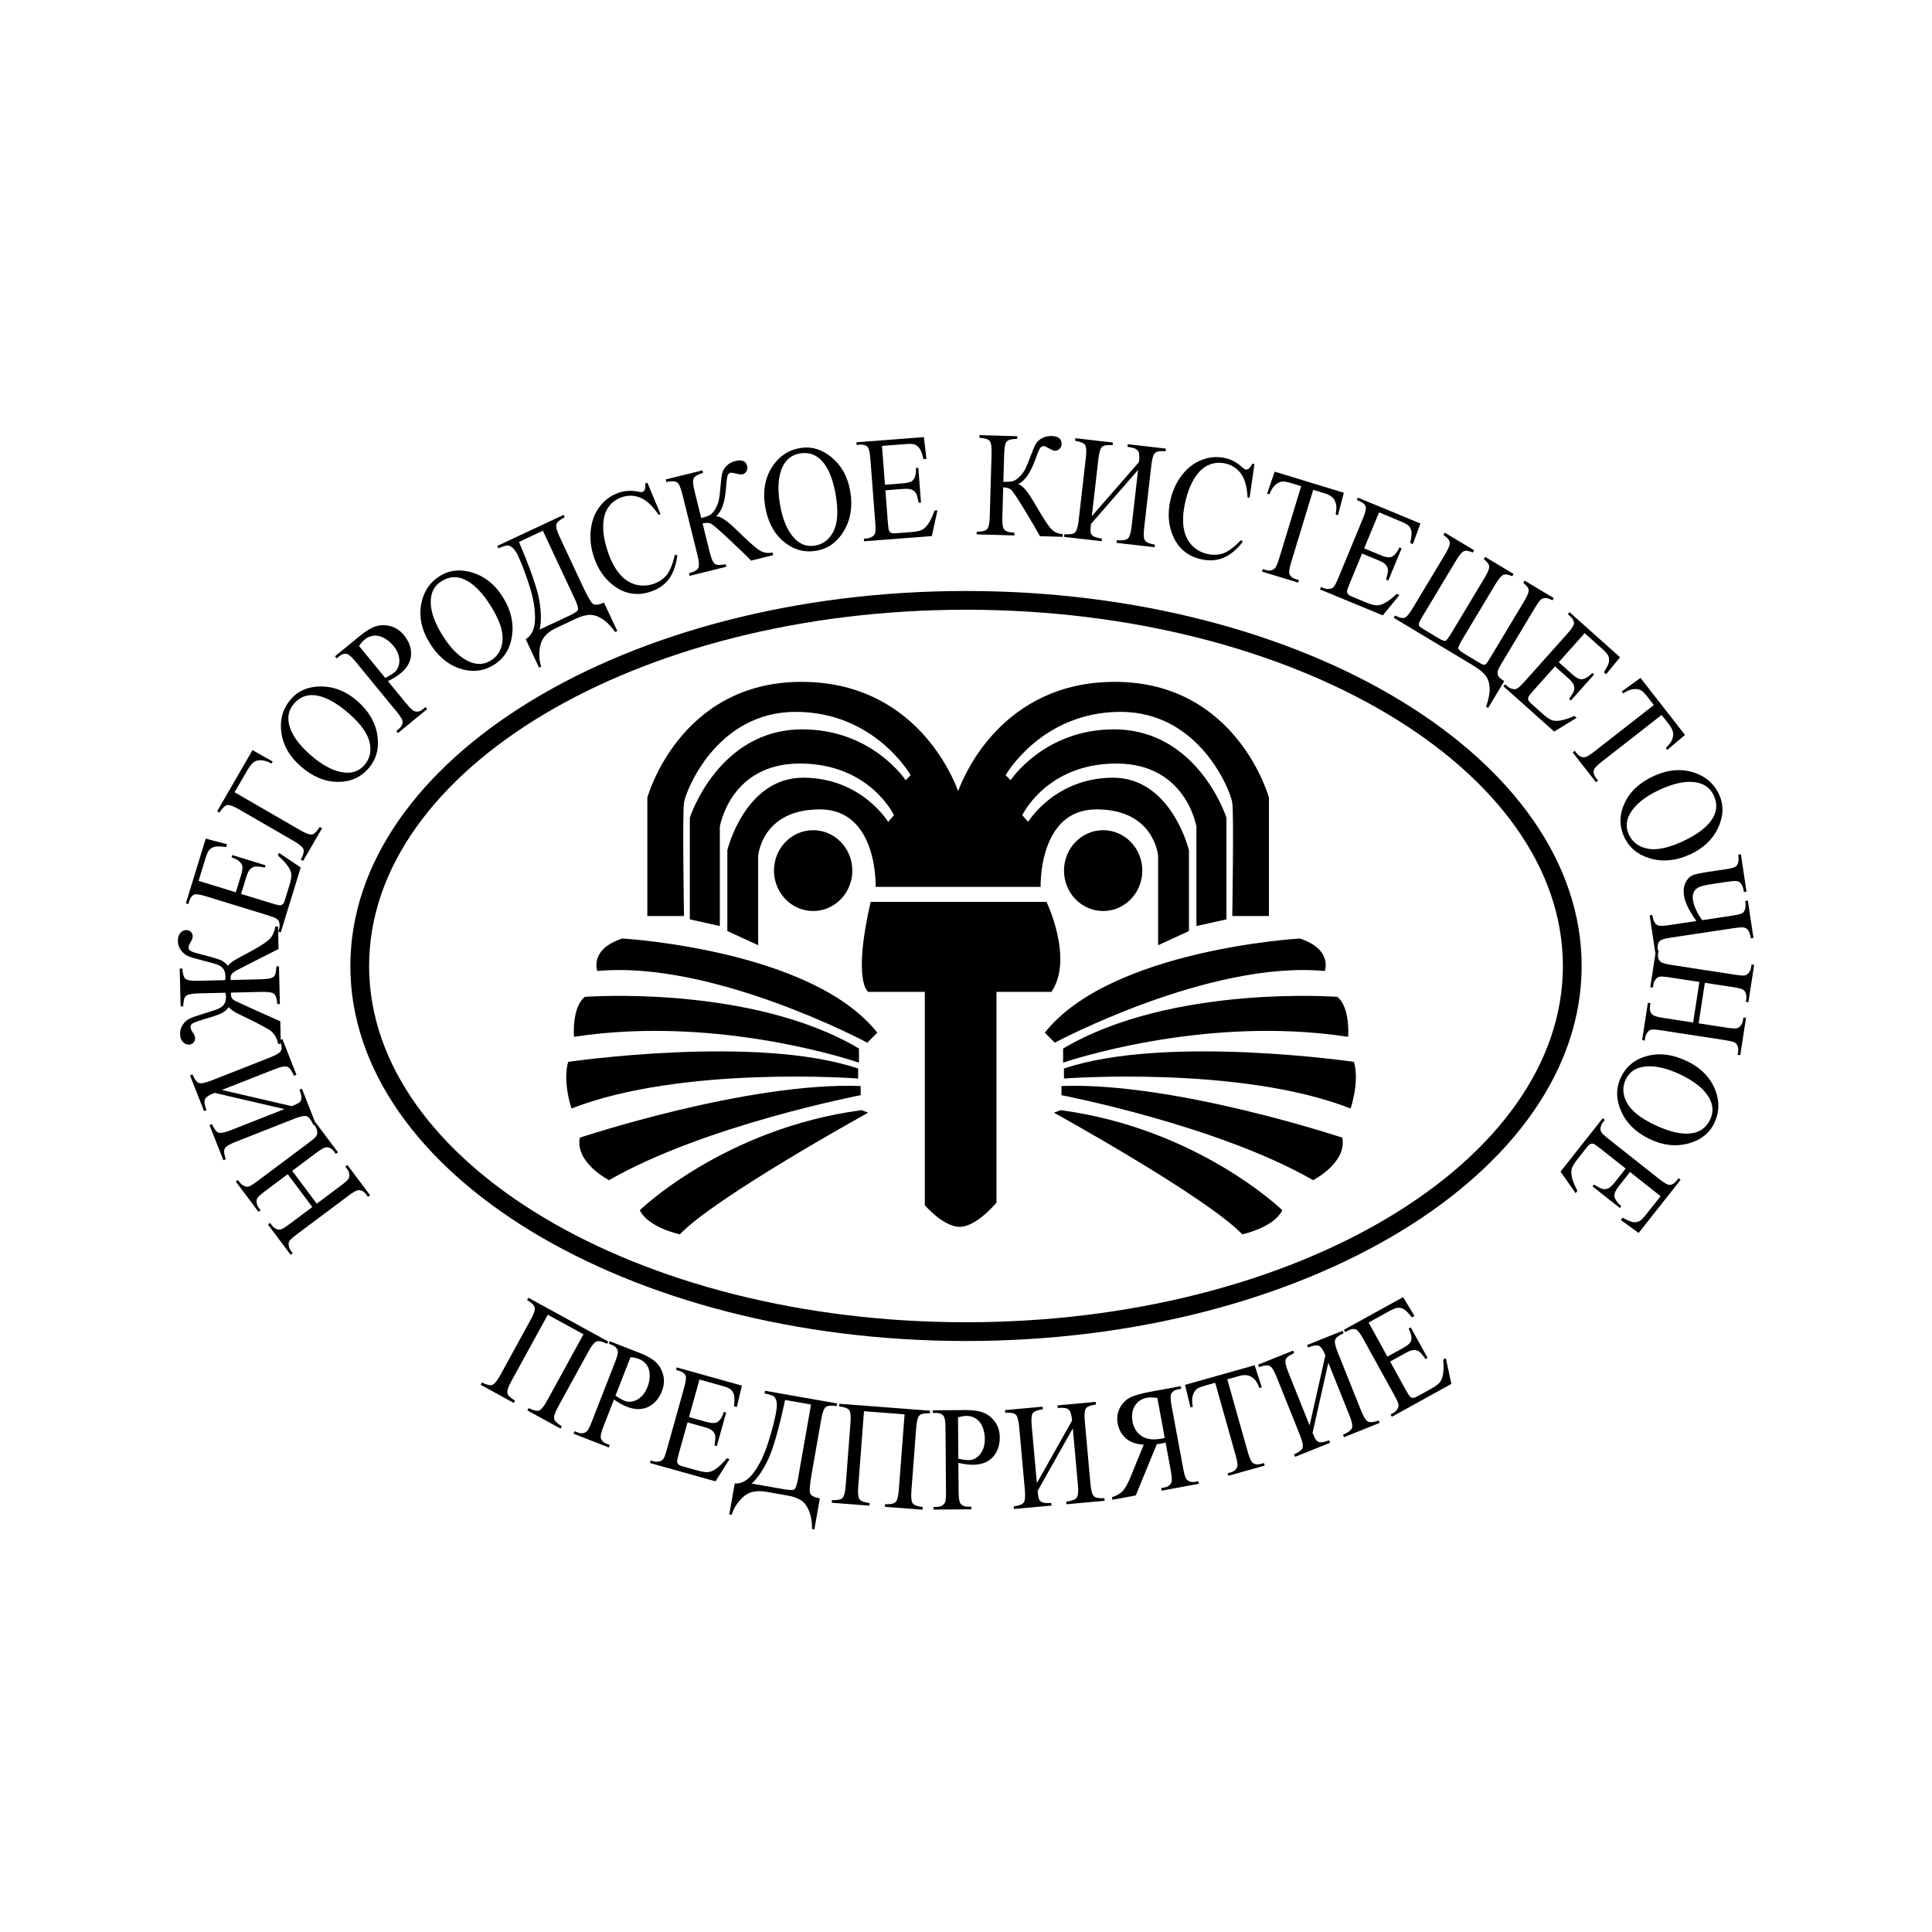<?xml version="1.0" encoding="utf-8"?>
<!-- Generator: Adobe Illustrator 13.0.0, SVG Export Plug-In . SVG Version: 6.00 Build 14948)  -->
<!DOCTYPE svg PUBLIC "-//W3C//DTD SVG 1.0//EN" "http://www.w3.org/TR/2001/REC-SVG-20010904/DTD/svg10.dtd">
<svg version="1.0" id="Layer_1" xmlns="http://www.w3.org/2000/svg" xmlns:xlink="http://www.w3.org/1999/xlink" x="0px" y="0px"
	 width="192.756px" height="192.756px" viewBox="0 0 192.756 192.756" enable-background="new 0 0 192.756 192.756"
	 xml:space="preserve">
<g>
	<polygon fill-rule="evenodd" clip-rule="evenodd" fill="#FFFFFF" points="0,0 192.756,0 192.756,192.756 0,192.756 0,0 	"/>
	<path fill-rule="evenodd" clip-rule="evenodd" fill="#FFFFFF" d="M184.252,96.377c0,32.865-39.344,59.503-87.872,59.503
		c-48.533,0-87.876-26.639-87.876-59.503c0-32.862,39.343-59.502,87.876-59.502C144.908,36.875,184.252,63.515,184.252,96.377
		L184.252,96.377z"/>
	<path fill-rule="evenodd" clip-rule="evenodd" d="M34.956,96.377c0,20.63,27.554,37.415,61.424,37.415
		c33.866,0,61.421-16.784,61.421-37.415c0-20.629-27.555-37.414-61.421-37.414C62.51,58.964,34.956,75.748,34.956,96.377
		L34.956,96.377z M36.826,96.377c0-19.599,26.716-35.543,59.554-35.543c32.835,0,59.55,15.944,59.55,35.543
		c0,19.598-26.715,35.544-59.55,35.544C63.542,131.922,36.826,115.976,36.826,96.377L36.826,96.377z"/>
	<path fill-rule="evenodd" clip-rule="evenodd" d="M31.158,120.423l-2.452-3.274l-2.27,1.698c-0.404,0.304-0.654,0.528-0.749,0.67
		c-0.07,0.108-0.102,0.243-0.09,0.404c0.018,0.218,0.088,0.409,0.212,0.575l0.187,0.25l-0.21,0.157l-2.259-3.017l0.211-0.157
		l0.184,0.245c0.126,0.167,0.289,0.292,0.49,0.372c0.147,0.067,0.298,0.073,0.454,0.017c0.156-0.057,0.429-0.23,0.819-0.522
		l5.123-3.833c0.404-0.304,0.654-0.524,0.751-0.664c0.072-0.108,0.102-0.244,0.09-0.405c-0.018-0.223-0.091-0.418-0.216-0.586
		l-0.185-0.245l0.211-0.156l2.259,3.017l-0.211,0.157l-0.188-0.25c-0.214-0.285-0.466-0.424-0.758-0.411
		c-0.189,0.007-0.522,0.191-1,0.548l-2.41,1.805l2.452,3.273l2.409-1.802c0.403-0.304,0.652-0.524,0.748-0.669
		c0.072-0.107,0.103-0.241,0.092-0.401c-0.014-0.217-0.084-0.409-0.209-0.575l-0.19-0.254l0.211-0.157l2.259,3.018l-0.211,0.156
		l-0.184-0.244c-0.219-0.292-0.474-0.434-0.765-0.422c-0.187,0.011-0.519,0.197-0.998,0.555l-5.124,3.833
		c-0.404,0.304-0.656,0.526-0.752,0.666c-0.071,0.107-0.102,0.242-0.089,0.403c0.02,0.223,0.093,0.418,0.218,0.586l0.184,0.244
		l-0.21,0.158l-2.259-3.018l0.21-0.157l0.19,0.254c0.124,0.167,0.287,0.288,0.485,0.367c0.14,0.059,0.29,0.061,0.447,0.007
		c0.159-0.053,0.433-0.224,0.823-0.517L31.158,120.423L31.158,120.423z"/>
	<path fill-rule="evenodd" clip-rule="evenodd" d="M21.4,109.035c-0.556,0.219-0.875,0.438-0.96,0.659
		c-0.083,0.221-0.03,0.576,0.164,1.066l-0.245,0.097l-1.401-3.562l0.245-0.096c0.214,0.491,0.432,0.775,0.651,0.852
		c0.221,0.074,0.637-0.009,1.25-0.25l5.846-2.3c0.614-0.241,0.974-0.464,1.084-0.669s0.076-0.562-0.103-1.067l0.245-0.096l1.4,3.562
		l-0.244,0.096c-0.226-0.52-0.45-0.819-0.674-0.897c-0.223-0.079-0.64,0.002-1.248,0.241l-5.275,2.075l6.98,1.617
		c0.388-0.157,0.64-0.282,0.757-0.374c0.116-0.093,0.183-0.23,0.198-0.413c0.016-0.184-0.049-0.472-0.192-0.862l0.245-0.097
		l1.38,3.507l-0.245,0.097c-0.216-0.494-0.434-0.779-0.653-0.854c-0.22-0.073-0.635,0.011-1.249,0.252l-5.846,2.301
		c-0.613,0.241-0.974,0.463-1.085,0.667c-0.11,0.203-0.076,0.559,0.104,1.068l-0.245,0.098l-1.381-3.507l0.245-0.097
		c0.217,0.494,0.435,0.779,0.653,0.853c0.22,0.075,0.635-0.009,1.248-0.25l5.33-2.098L21.4,109.035L21.4,109.035z"/>
	<path fill-rule="evenodd" clip-rule="evenodd" d="M27.923,100.175l-0.263,0.006c-0.033-0.539-0.139-0.882-0.32-1.026
		c-0.181-0.145-0.6-0.209-1.258-0.193l-3.038,0.072l-0.004,0.184c0.004,0.16,0.042,0.29,0.115,0.391
		c0.072,0.101,0.167,0.181,0.283,0.241c0.116,0.061,0.711,0.334,1.785,0.819l2.74,1.226l0.053,2.254l-0.263,0.007
		c-0.133-0.645-0.426-1.113-0.884-1.406c-0.458-0.294-1.425-0.795-2.905-1.503c-0.546-0.245-0.925-0.498-1.136-0.762
		c-0.206,0.268-0.45,0.472-0.735,0.612c-0.285,0.141-0.837,0.33-1.659,0.568c-0.648,0.195-1.049,0.338-1.204,0.43
		c-0.156,0.092-0.231,0.212-0.228,0.362c0.004,0.146,0.082,0.332,0.236,0.558c0.149,0.215,0.225,0.4,0.229,0.556
		c0.004,0.185-0.053,0.338-0.173,0.46c-0.119,0.123-0.269,0.185-0.45,0.189c-0.22,0.006-0.419-0.08-0.597-0.259
		s-0.272-0.445-0.28-0.801c-0.008-0.345,0.084-0.656,0.276-0.936s0.42-0.48,0.683-0.604c0.263-0.123,0.775-0.301,1.535-0.533
		c0.687-0.206,1.147-0.362,1.382-0.471c0.235-0.107,0.412-0.257,0.531-0.446c0.119-0.19,0.175-0.434,0.168-0.73
		c-0.003-0.097-0.02-0.229-0.053-0.393l-2.687,0.063c-0.659,0.016-1.075,0.1-1.249,0.252c-0.174,0.152-0.263,0.5-0.271,1.041
		l-0.263,0.006l-0.089-3.768l0.263-0.006c0.033,0.543,0.139,0.886,0.32,1.029c0.181,0.143,0.6,0.206,1.258,0.19l2.687-0.064
		c0.027-0.122,0.039-0.234,0.036-0.337c-0.007-0.326-0.075-0.583-0.203-0.767c-0.127-0.185-0.308-0.325-0.541-0.419
		c-0.232-0.094-0.703-0.231-1.415-0.409c-0.765-0.192-1.28-0.343-1.547-0.454c-0.267-0.11-0.504-0.301-0.714-0.572
		c-0.21-0.271-0.319-0.582-0.328-0.934c-0.007-0.34,0.069-0.608,0.231-0.802c0.162-0.194,0.361-0.294,0.596-0.3
		c0.181-0.004,0.334,0.052,0.459,0.165c0.125,0.114,0.188,0.263,0.193,0.449c0.004,0.152-0.063,0.344-0.202,0.575
		c-0.142,0.239-0.212,0.43-0.208,0.575c0.003,0.142,0.089,0.258,0.258,0.346c0.169,0.089,0.573,0.211,1.209,0.367
		c0.836,0.208,1.399,0.376,1.688,0.501c0.288,0.125,0.542,0.314,0.76,0.567c0.194-0.206,0.407-0.381,0.641-0.522
		c0.234-0.141,0.845-0.475,1.832-1.002c0.935-0.52,1.523-0.919,1.765-1.201c0.243-0.281,0.412-0.673,0.507-1.178l0.262-0.006
		l0.053,2.252c-0.125,0.057-0.821,0.407-2.086,1.052l-2.086,1.067c-0.131,0.066-0.267,0.161-0.411,0.281
		c-0.143,0.12-0.211,0.295-0.206,0.524c0.001,0.049,0.004,0.105,0.011,0.168l3.038-0.072c0.659-0.015,1.075-0.099,1.249-0.25
		c0.173-0.15,0.263-0.499,0.271-1.042l0.263-0.007L27.923,100.175L27.923,100.175z"/>
	<path fill-rule="evenodd" clip-rule="evenodd" d="M19.812,87.883l3.715,1.142l0.532-1.732c0.148-0.487,0.169-0.838,0.057-1.054
		c-0.146-0.282-0.484-0.518-1.015-0.707l0.069-0.224l3.323,1.021l-0.068,0.224c-0.483-0.087-0.8-0.119-0.951-0.099
		c-0.188,0.025-0.356,0.11-0.502,0.253c-0.147,0.145-0.275,0.394-0.384,0.748l-0.533,1.731l3.107,0.954
		c0.417,0.128,0.676,0.189,0.776,0.183c0.102-0.007,0.191-0.043,0.269-0.107c0.079-0.063,0.153-0.211,0.224-0.442l0.435-1.416
		c0.144-0.47,0.212-0.824,0.202-1.061c-0.009-0.237-0.094-0.486-0.255-0.747c-0.212-0.348-0.569-0.742-1.075-1.186l0.086-0.279
		l2.179,1.461l-1.991,6.483l-0.252-0.077l0.092-0.299c0.06-0.194,0.063-0.398,0.01-0.613c-0.036-0.152-0.121-0.275-0.256-0.371
		c-0.135-0.095-0.436-0.213-0.901-0.356l-6.118-1.879c-0.616-0.188-1.013-0.249-1.189-0.183c-0.236,0.09-0.407,0.306-0.513,0.647
		L18.795,90.2l-0.25-0.077l1.981-6.453l2.12,0.559l-0.086,0.28c-0.527-0.066-0.898-0.078-1.118-0.031
		c-0.219,0.047-0.408,0.156-0.568,0.325c-0.12,0.143-0.244,0.417-0.369,0.826L19.812,87.883L19.812,87.883z"/>
	<path fill-rule="evenodd" clip-rule="evenodd" d="M25.193,74.842l2.012,1.133l-0.116,0.202c-0.407-0.218-0.771-0.328-1.093-0.328
		c-0.322-0.001-0.574,0.081-0.753,0.243c-0.181,0.164-0.381,0.435-0.6,0.814l-1.237,2.138l6.527,3.774
		c0.57,0.33,0.969,0.475,1.197,0.434c0.227-0.039,0.484-0.288,0.772-0.747l0.228,0.131l-1.888,3.263l-0.227-0.132
		c0.253-0.478,0.34-0.826,0.262-1.042c-0.079-0.218-0.403-0.492-0.975-0.821l-5.437-3.145c-0.571-0.33-0.969-0.475-1.197-0.435
		c-0.227,0.041-0.485,0.289-0.773,0.747l-0.228-0.131L25.193,74.842L25.193,74.842z"/>
	<path fill-rule="evenodd" clip-rule="evenodd" d="M29.032,69.748c0.755-0.858,1.777-1.279,3.063-1.261
		c1.288,0.018,2.481,0.509,3.579,1.475c1.131,0.996,1.792,2.138,1.981,3.43c0.189,1.291-0.111,2.386-0.902,3.285
		c-0.8,0.909-1.837,1.354-3.11,1.332c-1.274-0.022-2.488-0.542-3.646-1.56c-1.183-1.04-1.833-2.244-1.955-3.614
		C27.94,71.642,28.27,70.614,29.032,69.748L29.032,69.748z M29.345,70.188c-0.52,0.59-0.688,1.281-0.508,2.073
		c0.225,0.986,0.931,2.001,2.117,3.043c1.216,1.07,2.355,1.662,3.418,1.777c0.808,0.084,1.468-0.163,1.977-0.742
		c0.545-0.619,0.723-1.371,0.532-2.255c-0.19-0.885-0.873-1.844-2.049-2.878c-1.274-1.121-2.42-1.735-3.437-1.842
		C30.582,69.284,29.899,69.559,29.345,70.188L29.345,70.188z"/>
	<path fill-rule="evenodd" clip-rule="evenodd" d="M38.702,67.957l1.833,2.233c0.397,0.484,0.69,0.748,0.88,0.788
		c0.263,0.063,0.523-0.012,0.779-0.223l0.257-0.21l0.166,0.203l-2.913,2.391l-0.167-0.202l0.253-0.209
		c0.29-0.238,0.41-0.513,0.361-0.828c-0.032-0.168-0.229-0.473-0.589-0.913l-4.061-4.946c-0.396-0.484-0.689-0.748-0.875-0.791
		c-0.265-0.061-0.527,0.015-0.787,0.228l-0.254,0.209l-0.167-0.204l2.477-2.032c0.605-0.497,1.14-0.818,1.604-0.964
		c0.466-0.146,0.956-0.149,1.469-0.011c0.514,0.138,0.958,0.437,1.335,0.895c0.512,0.624,0.748,1.28,0.707,1.969
		c-0.042,0.688-0.392,1.303-1.053,1.846c-0.16,0.13-0.344,0.262-0.555,0.39C39.193,67.705,38.959,67.833,38.702,67.957
		L38.702,67.957z M38.439,67.638c0.204-0.104,0.38-0.202,0.53-0.292c0.149-0.092,0.271-0.176,0.368-0.255
		c0.341-0.28,0.511-0.673,0.507-1.179c-0.003-0.505-0.203-1-0.599-1.482c-0.272-0.332-0.584-0.591-0.936-0.779
		c-0.351-0.188-0.692-0.265-1.022-0.23c-0.332,0.035-0.635,0.165-0.91,0.392c-0.169,0.139-0.354,0.351-0.557,0.637L38.439,67.638
		L38.439,67.638z"/>
	<path fill-rule="evenodd" clip-rule="evenodd" d="M43.903,57.458c0.973-0.599,2.073-0.703,3.298-0.309
		c1.226,0.394,2.223,1.212,2.99,2.458c0.791,1.284,1.087,2.57,0.891,3.859c-0.198,1.291-0.806,2.248-1.825,2.876
		c-1.032,0.636-2.153,0.757-3.364,0.364c-1.212-0.395-2.221-1.248-3.03-2.56c-0.826-1.34-1.096-2.684-0.81-4.029
		C42.305,58.95,42.921,58.063,43.903,57.458L43.903,57.458z M44.073,57.971c-0.67,0.413-1.033,1.023-1.092,1.833
		c-0.074,1.008,0.303,2.185,1.132,3.53c0.849,1.379,1.765,2.279,2.748,2.698c0.749,0.319,1.451,0.275,2.107-0.129
		c0.702-0.433,1.092-1.1,1.17-2.001s-0.295-2.018-1.116-3.351c-0.89-1.446-1.806-2.368-2.748-2.768
		C45.522,57.469,44.788,57.53,44.073,57.971L44.073,57.971z"/>
	<path fill-rule="evenodd" clip-rule="evenodd" d="M49.612,54.467l6.616-3.098l0.111,0.238c-0.489,0.25-0.766,0.487-0.832,0.711
		c-0.064,0.225,0.042,0.632,0.318,1.223l2.325,4.968c0.45,0.963,0.779,1.533,0.985,1.713c0.206,0.181,0.58,0.144,1.121-0.109
		l1.333,2.845l-0.212,0.099c-0.427-0.6-0.863-1.041-1.311-1.319c-0.447-0.281-0.868-0.411-1.264-0.39
		c-0.396,0.02-0.825,0.138-1.286,0.354l-2.032,0.952c-0.889,0.416-1.412,0.994-1.574,1.734c-0.161,0.74-0.132,1.448,0.083,2.125
		l-0.21,0.1l-1.333-2.846c0.595-0.354,0.905-1.018,0.928-1.992c0.024-0.972-0.158-2.069-0.546-3.289
		c-0.387-1.219-0.753-2.198-1.098-2.934c-0.207-0.441-0.406-0.743-0.6-0.905c-0.194-0.162-0.371-0.237-0.531-0.226
		c-0.162,0.011-0.454,0.104-0.88,0.282L49.612,54.467L49.612,54.467z M51.779,54.065c1.124,2.653,1.793,4.569,2.01,5.749
		c0.216,1.18,0.233,2.18,0.053,2.998l2.952-1.381c0.524-0.246,0.813-0.445,0.868-0.597c0.055-0.151-0.049-0.51-0.315-1.078
		l-3.186-6.805L51.779,54.065L51.779,54.065z"/>
	<path fill-rule="evenodd" clip-rule="evenodd" d="M64.592,48.162l1.306,3.133l-0.192,0.068c-0.584-0.873-1.183-1.439-1.796-1.698
		c-0.614-0.26-1.245-0.276-1.896-0.049c-0.545,0.189-0.984,0.519-1.316,0.988c-0.331,0.47-0.503,1.093-0.519,1.873
		c-0.014,0.78,0.157,1.684,0.515,2.71c0.295,0.848,0.671,1.541,1.127,2.079c0.458,0.539,0.985,0.89,1.583,1.053
		c0.599,0.165,1.209,0.138,1.832-0.079c0.536-0.187,0.964-0.48,1.286-0.883c0.321-0.402,0.594-1.074,0.815-2.015l0.242,0.071
		c-0.129,0.975-0.404,1.752-0.825,2.33c-0.421,0.579-1.012,1-1.773,1.266c-1.377,0.479-2.644,0.274-3.8-0.614
		c-0.863-0.66-1.496-1.571-1.899-2.732c-0.326-0.935-0.44-1.858-0.343-2.769c0.097-0.912,0.394-1.695,0.891-2.352
		c0.498-0.655,1.13-1.116,1.896-1.383c0.596-0.208,1.246-0.244,1.947-0.109c0.205,0.046,0.344,0.055,0.416,0.029
		c0.11-0.039,0.19-0.116,0.241-0.234c0.061-0.164,0.074-0.366,0.042-0.607L64.592,48.162L64.592,48.162z"/>
	<path fill-rule="evenodd" clip-rule="evenodd" d="M77.076,55.123l0.066,0.262l-2.207,0.547c-0.348-0.37-1.057-1.056-2.124-2.058
		c-1.067-1.002-1.7-1.548-1.901-1.637c-0.2-0.088-0.472-0.092-0.813-0.013l0.709,2.865c0.159,0.639,0.331,1.027,0.516,1.164
		c0.185,0.136,0.543,0.149,1.077,0.037l0.063,0.255l-3.659,0.907l-0.063-0.256c0.516-0.147,0.825-0.325,0.93-0.53
		c0.104-0.206,0.078-0.63-0.082-1.275l-1.513-6.098c-0.158-0.64-0.331-1.027-0.518-1.163c-0.186-0.137-0.544-0.149-1.074-0.038
		l-0.064-0.256l3.659-0.906l0.064,0.255c-0.524,0.15-0.836,0.329-0.936,0.536c-0.101,0.207-0.07,0.63,0.087,1.269l0.667,2.695
		c0.458-0.119,0.769-0.232,0.93-0.341c0.162-0.108,0.324-0.303,0.488-0.585c0.163-0.282,0.276-0.571,0.339-0.866
		c0.062-0.297,0.121-0.771,0.175-1.424c0.049-0.612,0.106-1.043,0.172-1.294c0.066-0.25,0.212-0.488,0.438-0.713
		c0.226-0.225,0.521-0.383,0.885-0.473c0.648-0.161,1.036,0.012,1.161,0.517c0.044,0.178,0.018,0.348-0.077,0.512
		c-0.095,0.163-0.225,0.264-0.392,0.305c-0.118,0.029-0.333,0.003-0.645-0.077c-0.279-0.074-0.467-0.099-0.561-0.076
		c-0.138,0.034-0.236,0.143-0.293,0.325s-0.109,0.625-0.157,1.325c-0.106,1.313-0.431,2.211-0.975,2.692
		c0.409-0.027,1.088,0.426,2.041,1.359c1.009,0.988,1.728,1.639,2.16,1.952C76.082,55.136,76.557,55.236,77.076,55.123
		L77.076,55.123z"/>
	<path fill-rule="evenodd" clip-rule="evenodd" d="M79.864,44.697c1.129-0.179,2.184,0.148,3.164,0.982
		c0.98,0.835,1.585,1.975,1.814,3.419c0.236,1.489,0.016,2.791-0.663,3.905c-0.677,1.115-1.607,1.767-2.79,1.954
		c-1.196,0.189-2.278-0.129-3.246-0.959c-0.965-0.829-1.57-2.004-1.812-3.527c-0.247-1.556,0.02-2.899,0.802-4.031
		C77.814,45.459,78.725,44.877,79.864,44.697L79.864,44.697z M79.823,45.235c-0.776,0.123-1.346,0.547-1.712,1.271
		c-0.458,0.903-0.56,2.134-0.312,3.695c0.253,1.6,0.753,2.782,1.499,3.548c0.569,0.58,1.234,0.811,1.996,0.69
		c0.814-0.13,1.431-0.595,1.849-1.397c0.417-0.803,0.504-1.977,0.259-3.524c-0.267-1.676-0.757-2.879-1.472-3.61
		C81.354,45.329,80.653,45.104,79.823,45.235L79.823,45.235z"/>
	<path fill-rule="evenodd" clip-rule="evenodd" d="M87.995,44.488l0.299,3.875l1.806-0.139c0.508-0.039,0.841-0.149,1.002-0.332
		c0.208-0.24,0.305-0.641,0.286-1.203l0.233-0.018l0.267,3.466l-0.233,0.019c-0.097-0.48-0.183-0.787-0.257-0.919
		c-0.092-0.167-0.232-0.291-0.42-0.376c-0.188-0.083-0.467-0.112-0.836-0.083l-1.806,0.139l0.249,3.239
		c0.034,0.436,0.071,0.699,0.115,0.79c0.043,0.091,0.108,0.162,0.197,0.211c0.088,0.049,0.253,0.064,0.493,0.045l1.478-0.113
		c0.489-0.039,0.843-0.105,1.06-0.2c0.219-0.096,0.418-0.266,0.603-0.511c0.246-0.325,0.482-0.802,0.708-1.436l0.292-0.022
		l-0.562,2.564l-6.761,0.52l-0.02-0.262l0.311-0.024c0.202-0.016,0.394-0.087,0.574-0.215c0.128-0.088,0.212-0.213,0.25-0.375
		c0.039-0.161,0.04-0.484,0.002-0.97l-0.49-6.38c-0.049-0.642-0.138-1.034-0.266-1.174c-0.17-0.187-0.433-0.267-0.79-0.239
		l-0.312,0.024l-0.021-0.263l6.729-0.517l0.256,2.178l-0.292,0.022c-0.13-0.515-0.257-0.866-0.381-1.052
		c-0.125-0.187-0.295-0.324-0.511-0.411c-0.177-0.06-0.478-0.074-0.903-0.041L87.995,44.488L87.995,44.488z"/>
	<path fill-rule="evenodd" clip-rule="evenodd" d="M106.036,53.29l-0.01,0.27l-2.271-0.066c-0.236-0.449-0.734-1.3-1.493-2.553
		c-0.76-1.252-1.224-1.947-1.392-2.087c-0.171-0.138-0.431-0.215-0.78-0.23l-0.085,2.95c-0.02,0.659,0.042,1.079,0.184,1.26
		c0.143,0.181,0.483,0.29,1.028,0.324l-0.009,0.263l-3.768-0.108l0.008-0.262c0.537-0.005,0.883-0.092,1.038-0.262
		s0.244-0.586,0.262-1.25l0.181-6.28c0.02-0.658-0.043-1.078-0.186-1.259c-0.144-0.182-0.485-0.29-1.025-0.325l0.008-0.263
		l3.768,0.109l-0.007,0.263c-0.546,0.004-0.894,0.092-1.045,0.265c-0.152,0.174-0.237,0.589-0.256,1.247l-0.08,2.775
		c0.473,0.009,0.802-0.017,0.987-0.078c0.185-0.061,0.394-0.205,0.626-0.434c0.233-0.229,0.42-0.476,0.56-0.744
		c0.139-0.268,0.323-0.709,0.55-1.324c0.212-0.576,0.383-0.976,0.514-1.2s0.336-0.414,0.613-0.57
		c0.277-0.157,0.604-0.229,0.979-0.218c0.666,0.019,0.993,0.289,0.979,0.81c-0.006,0.184-0.076,0.34-0.212,0.472
		c-0.135,0.131-0.288,0.194-0.458,0.189c-0.122-0.002-0.321-0.086-0.601-0.248c-0.248-0.146-0.423-0.22-0.52-0.223
		c-0.142-0.004-0.266,0.074-0.37,0.234s-0.273,0.572-0.507,1.233c-0.454,1.237-1.009,2.015-1.662,2.333
		c0.401,0.084,0.935,0.703,1.601,1.855c0.707,1.224,1.226,2.043,1.559,2.462C105.073,53.037,105.504,53.26,106.036,53.29
		L106.036,53.29z"/>
	<path fill-rule="evenodd" clip-rule="evenodd" d="M113.641,46.095c0.069-0.592,0.025-0.979-0.132-1.156
		c-0.155-0.177-0.495-0.297-1.018-0.357l0.029-0.261l3.805,0.436l-0.031,0.261c-0.535-0.041-0.888,0.017-1.058,0.176
		s-0.292,0.565-0.366,1.219l-0.717,6.241c-0.075,0.655-0.047,1.079,0.081,1.271c0.129,0.193,0.46,0.331,0.991,0.411l-0.031,0.262
		l-3.802-0.437l0.028-0.261c0.564,0.044,0.936-0.013,1.11-0.173c0.174-0.16,0.299-0.565,0.373-1.216l0.646-5.631l-4.708,5.402
		c-0.044,0.416-0.052,0.698-0.023,0.844c0.025,0.145,0.116,0.269,0.271,0.369c0.154,0.101,0.438,0.179,0.852,0.236l-0.031,0.261
		l-3.744-0.429l0.029-0.263c0.539,0.043,0.894-0.015,1.062-0.174c0.168-0.16,0.288-0.566,0.363-1.221l0.716-6.241
		c0.075-0.654,0.05-1.078-0.078-1.27c-0.126-0.193-0.459-0.33-0.992-0.412l0.029-0.261l3.746,0.43l-0.031,0.261
		c-0.539-0.042-0.893,0.016-1.062,0.175c-0.168,0.16-0.288,0.566-0.363,1.22l-0.653,5.69L113.641,46.095L113.641,46.095z"/>
	<path fill-rule="evenodd" clip-rule="evenodd" d="M125.158,46.308l-0.489,3.36l-0.198-0.042c-0.054-1.048-0.275-1.842-0.669-2.379
		c-0.393-0.537-0.926-0.876-1.6-1.017c-0.566-0.118-1.112-0.06-1.639,0.172c-0.526,0.232-0.995,0.679-1.407,1.34
		c-0.413,0.662-0.731,1.525-0.952,2.589c-0.183,0.879-0.218,1.667-0.103,2.363s0.388,1.269,0.817,1.717
		c0.429,0.448,0.968,0.738,1.612,0.873c0.555,0.116,1.073,0.083,1.558-0.096c0.482-0.18,1.062-0.615,1.735-1.308l0.169,0.185
		c-0.611,0.771-1.245,1.295-1.904,1.576c-0.657,0.279-1.383,0.337-2.172,0.172c-1.427-0.297-2.408-1.124-2.944-2.48
		c-0.399-1.009-0.475-2.116-0.224-3.319c0.201-0.97,0.577-1.82,1.129-2.553c0.551-0.732,1.208-1.251,1.974-1.559
		c0.764-0.306,1.543-0.377,2.336-0.212c0.619,0.129,1.194,0.432,1.726,0.909c0.153,0.143,0.267,0.223,0.344,0.238
		c0.113,0.024,0.221-0.001,0.327-0.077c0.135-0.108,0.251-0.275,0.347-0.499L125.158,46.308L125.158,46.308z"/>
	<path fill-rule="evenodd" clip-rule="evenodd" d="M134.078,49.162l-0.592,2.241l-0.229-0.07c0.07-0.406,0.095-0.705,0.065-0.896
		c-0.048-0.31-0.159-0.561-0.33-0.753c-0.174-0.193-0.436-0.342-0.784-0.45l-1.188-0.361l-2.197,7.211
		c-0.183,0.6-0.241,0.992-0.171,1.175c0.097,0.25,0.312,0.426,0.643,0.526l0.295,0.09l-0.076,0.252l-3.605-1.1l0.077-0.251
		l0.302,0.092c0.355,0.109,0.649,0.062,0.88-0.141c0.137-0.126,0.286-0.463,0.454-1.01l2.197-7.211l-1.01-0.309
		c-0.395-0.12-0.685-0.172-0.865-0.157c-0.241,0.024-0.477,0.138-0.707,0.342c-0.23,0.204-0.428,0.516-0.59,0.935l-0.229-0.07
		l0.757-2.19L134.078,49.162L134.078,49.162z"/>
	<path fill-rule="evenodd" clip-rule="evenodd" d="M137.589,51.121l-1.487,3.591l1.675,0.693c0.472,0.194,0.818,0.247,1.043,0.157
		c0.296-0.119,0.562-0.433,0.8-0.943l0.218,0.09l-1.33,3.212l-0.215-0.088c0.13-0.473,0.191-0.785,0.186-0.937
		c-0.007-0.189-0.076-0.364-0.204-0.524c-0.13-0.159-0.367-0.311-0.709-0.453l-1.674-0.692l-1.242,3.003
		c-0.167,0.403-0.252,0.655-0.254,0.755c-0.004,0.102,0.023,0.194,0.08,0.278c0.057,0.083,0.197,0.172,0.42,0.264l1.368,0.567
		c0.454,0.187,0.8,0.287,1.037,0.301c0.237,0.013,0.493-0.048,0.77-0.185c0.365-0.178,0.791-0.498,1.28-0.959l0.27,0.113
		l-1.66,2.032l-6.268-2.593l0.101-0.242l0.288,0.119c0.188,0.078,0.391,0.101,0.61,0.068c0.153-0.021,0.285-0.094,0.393-0.22
		c0.105-0.126,0.254-0.414,0.44-0.864l2.445-5.914c0.246-0.595,0.343-0.984,0.294-1.167c-0.067-0.244-0.267-0.435-0.597-0.57
		l-0.289-0.12l0.101-0.243l6.238,2.58l-0.758,2.059l-0.268-0.112c0.114-0.518,0.16-0.889,0.134-1.11
		c-0.026-0.223-0.116-0.421-0.27-0.596c-0.13-0.134-0.393-0.282-0.787-0.445L137.589,51.121L137.589,51.121z"/>
	<path fill-rule="evenodd" clip-rule="evenodd" d="M139.044,61.633l0.135-0.225c0.024,0.009,0.098,0.042,0.222,0.099
		c0.303,0.148,0.552,0.188,0.745,0.123s0.462-0.388,0.808-0.962l3.235-5.386c0.331-0.551,0.482-0.941,0.453-1.167
		c-0.029-0.227-0.239-0.476-0.634-0.746l0.136-0.226l2.931,1.76l-0.135,0.225c-0.4-0.183-0.7-0.225-0.9-0.13
		c-0.199,0.094-0.457,0.406-0.774,0.932l-3.229,5.376c-0.258,0.429-0.408,0.708-0.448,0.839c-0.042,0.131-0.042,0.233,0.004,0.305
		c0.044,0.072,0.185,0.178,0.418,0.318l1.473,0.884c0.37,0.223,0.609,0.321,0.718,0.295c0.105-0.026,0.337-0.335,0.691-0.926
		l3.229-5.377c0.309-0.514,0.462-0.884,0.456-1.11c-0.004-0.226-0.181-0.474-0.535-0.745l0.135-0.226l2.831,1.701l-0.137,0.225
		c-0.401-0.185-0.705-0.227-0.906-0.126c-0.2,0.1-0.456,0.41-0.767,0.927l-3.229,5.376c-0.33,0.55-0.489,0.888-0.476,1.014
		c0.011,0.126,0.222,0.313,0.635,0.561l1.5,0.901c0.204,0.122,0.349,0.183,0.437,0.181c0.086-0.001,0.16-0.038,0.224-0.107
		c0.064-0.069,0.243-0.347,0.536-0.834l3.229-5.377c0.314-0.522,0.468-0.895,0.459-1.118c-0.008-0.223-0.187-0.468-0.537-0.736
		l0.135-0.225l2.906,1.745l-0.136,0.225c-0.279-0.156-0.513-0.234-0.703-0.232c-0.19,0.001-0.351,0.065-0.483,0.194
		c-0.136,0.129-0.322,0.395-0.563,0.794l-3.239,5.396c-0.263,0.438-0.415,0.728-0.455,0.869s-0.033,0.294,0.019,0.459
		c0.051,0.165,0.257,0.358,0.619,0.58l-1.607,2.676l-0.2-0.121c0.266-0.794,0.383-1.434,0.35-1.917
		c-0.032-0.485-0.171-0.887-0.414-1.205c-0.245-0.318-0.676-0.663-1.293-1.034L139.044,61.633L139.044,61.633z"/>
	<path fill-rule="evenodd" clip-rule="evenodd" d="M158.103,63.171l-2.587,2.898l1.35,1.208c0.382,0.339,0.691,0.503,0.933,0.492
		c0.32-0.014,0.675-0.223,1.069-0.626l0.173,0.156l-2.315,2.593l-0.176-0.155c0.281-0.402,0.442-0.677,0.486-0.822
		c0.057-0.182,0.049-0.368-0.021-0.563c-0.069-0.193-0.242-0.413-0.519-0.661l-1.352-1.206l-2.164,2.423
		c-0.29,0.325-0.453,0.536-0.489,0.63c-0.036,0.094-0.042,0.19-0.015,0.287c0.025,0.098,0.128,0.228,0.307,0.388l1.107,0.987
		c0.365,0.327,0.658,0.536,0.878,0.626c0.219,0.091,0.48,0.118,0.785,0.081c0.403-0.047,0.913-0.208,1.526-0.482l0.218,0.194
		l-2.237,1.371L150,68.472l0.175-0.196l0.234,0.208c0.151,0.135,0.336,0.224,0.552,0.265c0.153,0.032,0.301,0.006,0.443-0.078
		c0.143-0.083,0.376-0.307,0.701-0.67l4.263-4.773c0.428-0.48,0.648-0.816,0.663-1.005c0.017-0.251-0.107-0.498-0.374-0.736
		l-0.234-0.208l0.176-0.196l5.035,4.495l-1.396,1.694l-0.217-0.195c0.28-0.45,0.447-0.784,0.494-1.003
		c0.049-0.219,0.029-0.436-0.059-0.652c-0.078-0.168-0.275-0.395-0.595-0.679L158.103,63.171L158.103,63.171z"/>
	<path fill-rule="evenodd" clip-rule="evenodd" d="M168.113,73.325l-1.771,1.494l-0.148-0.19c0.292-0.29,0.482-0.521,0.57-0.694
		c0.137-0.281,0.191-0.551,0.16-0.808c-0.03-0.257-0.159-0.529-0.383-0.817l-0.764-0.979l-5.94,4.641
		c-0.495,0.386-0.768,0.674-0.816,0.862c-0.064,0.263,0.011,0.529,0.223,0.801l0.191,0.244l-0.206,0.163l-2.321-2.971l0.206-0.162
		l0.195,0.25c0.229,0.293,0.495,0.423,0.802,0.389c0.183-0.025,0.501-0.213,0.952-0.566l5.94-4.641l-0.649-0.833
		c-0.255-0.325-0.461-0.534-0.619-0.626c-0.211-0.119-0.47-0.161-0.774-0.125c-0.308,0.036-0.646,0.178-1.021,0.426l-0.147-0.19
		l1.879-1.356L168.113,73.325L168.113,73.325z"/>
	<path fill-rule="evenodd" clip-rule="evenodd" d="M171.521,79.282c0.473,1.04,0.438,2.144-0.104,3.311
		c-0.545,1.167-1.481,2.054-2.812,2.659c-1.372,0.625-2.687,0.758-3.941,0.401c-1.255-0.356-2.129-1.079-2.626-2.168
		c-0.502-1.103-0.481-2.23,0.061-3.384c0.54-1.152,1.514-2.047,2.916-2.686c1.434-0.653,2.8-0.753,4.099-0.301
		C170.24,77.51,171.044,78.231,171.521,79.282L171.521,79.282z M170.992,79.386c-0.326-0.715-0.887-1.152-1.683-1.313
		c-0.991-0.198-2.206,0.029-3.646,0.684c-1.474,0.67-2.479,1.466-3.021,2.389c-0.409,0.703-0.453,1.405-0.134,2.108
		c0.342,0.75,0.954,1.22,1.84,1.41c0.884,0.189,2.039-0.041,3.464-0.689c1.545-0.703,2.575-1.497,3.089-2.38
		C171.31,80.886,171.339,80.15,170.992,79.386L170.992,79.386z"/>
	<path fill-rule="evenodd" clip-rule="evenodd" d="M169.83,91.806l2.918-0.438c0.556-0.084,0.908-0.167,1.058-0.25
		c0.148-0.083,0.248-0.221,0.303-0.416c0.056-0.195,0.061-0.465,0.013-0.812l0.26-0.039l0.561,3.728l-0.261,0.039
		c-0.059-0.357-0.143-0.617-0.25-0.781c-0.108-0.163-0.25-0.263-0.428-0.297c-0.175-0.034-0.531-0.011-1.068,0.069l-6.154,0.924
		c-0.566,0.085-0.925,0.174-1.074,0.267c-0.149,0.094-0.247,0.228-0.292,0.405c-0.046,0.177-0.047,0.445-0.009,0.805l-0.26,0.038
		l-0.559-3.727l0.259-0.04c0.066,0.372,0.15,0.635,0.256,0.785c0.104,0.152,0.237,0.248,0.401,0.289
		c0.165,0.041,0.528,0.02,1.091-0.065l2.657-0.399c-0.721-1.001-1.134-1.844-1.236-2.531c-0.077-0.514-0.027-0.946,0.151-1.3
		c0.178-0.353,0.395-0.59,0.65-0.709c0.254-0.121,0.779-0.24,1.578-0.36l1.66-0.249c0.546-0.081,0.896-0.167,1.052-0.253
		c0.155-0.086,0.259-0.229,0.311-0.426c0.053-0.198,0.057-0.464,0.011-0.798l0.259-0.039l0.562,3.729l-0.261,0.039
		c-0.054-0.355-0.14-0.621-0.26-0.794c-0.119-0.173-0.272-0.271-0.461-0.293c-0.188-0.021-0.525,0.003-1.017,0.077l-1.356,0.204
		c-0.635,0.095-1.082,0.195-1.338,0.301c-0.257,0.104-0.441,0.267-0.555,0.486c-0.111,0.219-0.145,0.48-0.099,0.785
		C168.999,90.407,169.308,91.089,169.83,91.806L169.83,91.806z"/>
	<path fill-rule="evenodd" clip-rule="evenodd" d="M170.095,98.055l-0.621,4.044l2.802,0.43c0.5,0.078,0.835,0.099,1.001,0.065
		c0.127-0.024,0.244-0.096,0.353-0.217c0.143-0.164,0.229-0.349,0.263-0.556l0.048-0.309l0.259,0.041l-0.571,3.726l-0.262-0.041
		l0.048-0.303c0.031-0.207,0.006-0.41-0.077-0.61c-0.057-0.151-0.158-0.264-0.307-0.335c-0.149-0.072-0.465-0.146-0.945-0.22
		l-6.325-0.971c-0.498-0.076-0.831-0.102-0.999-0.072c-0.127,0.024-0.246,0.097-0.354,0.219c-0.144,0.171-0.231,0.358-0.265,0.565
		l-0.045,0.304l-0.262-0.04l0.574-3.726l0.259,0.04l-0.047,0.309c-0.056,0.354,0.022,0.63,0.236,0.83
		c0.138,0.128,0.503,0.238,1.093,0.329l2.975,0.457l0.621-4.044l-2.975-0.457c-0.499-0.076-0.831-0.099-0.999-0.066
		c-0.128,0.024-0.247,0.097-0.353,0.217c-0.145,0.162-0.232,0.347-0.263,0.552l-0.05,0.314l-0.26-0.04l0.572-3.726l0.261,0.04
		l-0.048,0.303c-0.055,0.361,0.022,0.642,0.236,0.841c0.139,0.125,0.502,0.233,1.094,0.324l6.324,0.971
		c0.501,0.077,0.835,0.102,1.001,0.073c0.128-0.025,0.245-0.1,0.353-0.221c0.145-0.169,0.231-0.358,0.265-0.565l0.046-0.303
		l0.26,0.04l-0.572,3.726l-0.26-0.041l0.048-0.313c0.031-0.205,0.006-0.406-0.076-0.604c-0.059-0.141-0.161-0.249-0.309-0.325
		c-0.148-0.076-0.464-0.151-0.944-0.226L170.095,98.055L170.095,98.055z"/>
	<path fill-rule="evenodd" clip-rule="evenodd" d="M171.039,112.042c-0.493,1.032-1.361,1.715-2.604,2.048
		c-1.242,0.334-2.524,0.186-3.845-0.444c-1.36-0.65-2.307-1.57-2.84-2.762c-0.535-1.189-0.542-2.325-0.027-3.404
		c0.522-1.094,1.399-1.805,2.631-2.13c1.23-0.325,2.541-0.156,3.934,0.508c1.421,0.68,2.375,1.661,2.865,2.946
		C171.574,109.922,171.536,111.001,171.039,112.042L171.039,112.042z M170.619,111.704c0.338-0.711,0.312-1.421-0.077-2.134
		c-0.484-0.887-1.438-1.671-2.865-2.352c-1.461-0.699-2.72-0.958-3.771-0.778c-0.802,0.139-1.368,0.556-1.702,1.252
		c-0.354,0.745-0.321,1.516,0.103,2.315c0.424,0.799,1.343,1.535,2.756,2.212c1.53,0.73,2.802,1.009,3.81,0.834
		C169.673,112.911,170.258,112.461,170.619,111.704L170.619,111.704z"/>
	<path fill-rule="evenodd" clip-rule="evenodd" d="M165.677,119.342l-3.048-2.411l-1.123,1.421c-0.316,0.4-0.462,0.72-0.437,0.963
		c0.034,0.315,0.263,0.657,0.688,1.026l-0.145,0.183l-2.727-2.157l0.145-0.182c0.418,0.255,0.701,0.399,0.85,0.436
		c0.184,0.044,0.37,0.025,0.561-0.055c0.189-0.08,0.399-0.267,0.628-0.557l1.125-1.421l-2.55-2.017
		c-0.342-0.271-0.561-0.422-0.657-0.451c-0.097-0.03-0.192-0.029-0.289,0.002c-0.094,0.031-0.219,0.143-0.368,0.331l-0.919,1.161
		c-0.305,0.386-0.495,0.69-0.573,0.915c-0.077,0.225-0.088,0.487-0.033,0.791c0.071,0.4,0.263,0.896,0.573,1.493l-0.181,0.229
		l-1.503-2.151l4.208-5.319l0.206,0.162l-0.193,0.245c-0.126,0.16-0.203,0.349-0.232,0.568c-0.021,0.154,0.014,0.301,0.104,0.438
		c0.092,0.137,0.329,0.358,0.711,0.659l5.02,3.971c0.504,0.398,0.854,0.599,1.041,0.601c0.254,0.002,0.491-0.137,0.713-0.418
		l0.193-0.245l0.206,0.165l-4.186,5.294l-1.773-1.291l0.181-0.23c0.467,0.254,0.812,0.4,1.032,0.435
		c0.221,0.037,0.437,0.004,0.646-0.096c0.164-0.089,0.378-0.301,0.643-0.636L165.677,119.342L165.677,119.342z"/>
	<path fill-rule="evenodd" clip-rule="evenodd" d="M58.214,133.123l-3.562-1.952l-3.624,6.609c-0.317,0.578-0.454,0.979-0.41,1.205
		c0.044,0.227,0.3,0.479,0.767,0.758l-0.126,0.23l-3.305-1.812l0.125-0.232c0.484,0.243,0.833,0.323,1.048,0.239
		s0.481-0.415,0.798-0.991l3.021-5.51c0.316-0.577,0.452-0.979,0.406-1.206c-0.044-0.227-0.299-0.479-0.764-0.756l0.127-0.23
		l7.968,4.368l-0.126,0.23c-0.479-0.239-0.828-0.319-1.045-0.235c-0.218,0.082-0.484,0.413-0.801,0.99l-3.021,5.508
		c-0.316,0.579-0.451,0.98-0.405,1.209c0.047,0.227,0.302,0.479,0.763,0.754l-0.126,0.23l-3.305-1.812l0.126-0.232
		c0.478,0.24,0.826,0.32,1.042,0.24c0.217-0.081,0.484-0.412,0.804-0.994L58.214,133.123L58.214,133.123z"/>
	<path fill-rule="evenodd" clip-rule="evenodd" d="M61.257,139.632l-1.053,2.69c-0.228,0.584-0.313,0.968-0.257,1.154
		c0.074,0.259,0.266,0.449,0.575,0.571l0.31,0.12l-0.096,0.245l-3.511-1.371l0.096-0.247l0.306,0.12
		c0.349,0.138,0.648,0.106,0.898-0.089c0.132-0.111,0.302-0.432,0.508-0.961l2.33-5.961c0.229-0.583,0.316-0.966,0.262-1.15
		c-0.076-0.262-0.27-0.453-0.583-0.575l-0.306-0.119l0.096-0.244l2.984,1.165c0.729,0.284,1.271,0.595,1.625,0.93
		c0.355,0.334,0.597,0.76,0.728,1.276c0.13,0.515,0.088,1.048-0.128,1.602c-0.294,0.753-0.751,1.278-1.371,1.578
		c-0.621,0.301-1.329,0.296-2.125-0.015c-0.193-0.075-0.397-0.174-0.613-0.294C61.717,139.937,61.491,139.794,61.257,139.632
		L61.257,139.632z M61.406,139.246c0.19,0.128,0.362,0.234,0.515,0.32c0.152,0.086,0.287,0.151,0.402,0.195
		c0.412,0.161,0.836,0.116,1.276-0.134c0.439-0.248,0.772-0.664,1-1.247c0.156-0.398,0.231-0.798,0.223-1.196
		c-0.007-0.398-0.107-0.734-0.299-1.004c-0.193-0.272-0.455-0.474-0.787-0.603c-0.204-0.081-0.479-0.138-0.827-0.174L61.406,139.246
		L61.406,139.246z"/>
	<path fill-rule="evenodd" clip-rule="evenodd" d="M69.79,137.636l-1.047,3.742l1.746,0.489c0.49,0.137,0.842,0.146,1.054,0.029
		c0.279-0.153,0.506-0.496,0.681-1.032l0.226,0.064l-0.936,3.348l-0.225-0.062c0.074-0.485,0.099-0.802,0.074-0.951
		c-0.03-0.188-0.119-0.353-0.267-0.497c-0.147-0.143-0.4-0.265-0.757-0.364l-1.744-0.488l-0.875,3.13
		c-0.118,0.42-0.172,0.68-0.163,0.78c0.009,0.102,0.047,0.189,0.113,0.267c0.066,0.076,0.215,0.146,0.448,0.212l1.427,0.397
		c0.473,0.134,0.829,0.192,1.065,0.176c0.238-0.015,0.484-0.106,0.741-0.274c0.342-0.221,0.727-0.588,1.157-1.104l0.281,0.078
		l-1.405,2.216l-6.532-1.825l0.071-0.253l0.301,0.084c0.195,0.054,0.4,0.053,0.613-0.006c0.15-0.038,0.272-0.128,0.364-0.265
		c0.091-0.139,0.202-0.442,0.334-0.911l1.722-6.162c0.173-0.621,0.224-1.019,0.152-1.194c-0.095-0.234-0.316-0.4-0.66-0.495
		l-0.301-0.084l0.071-0.254l6.501,1.817l-0.505,2.133l-0.282-0.078c0.054-0.528,0.055-0.9,0.002-1.118
		c-0.053-0.219-0.166-0.405-0.34-0.561c-0.145-0.117-0.422-0.232-0.834-0.347L69.79,137.636L69.79,137.636z"/>
	<path fill-rule="evenodd" clip-rule="evenodd" d="M76.323,138.757l7.196,1.265l-0.045,0.259c-0.544-0.075-0.907-0.04-1.09,0.106
		c-0.181,0.146-0.329,0.54-0.443,1.183l-0.949,5.402c-0.185,1.047-0.244,1.702-0.178,1.969c0.065,0.267,0.392,0.451,0.981,0.554
		l-0.543,3.094l-0.23-0.04c-0.004-0.736-0.109-1.349-0.315-1.832c-0.205-0.488-0.475-0.835-0.81-1.045
		c-0.336-0.212-0.755-0.361-1.257-0.449l-2.21-0.389c-0.966-0.168-1.728,0.003-2.283,0.517c-0.558,0.513-0.942,1.108-1.155,1.788
		l-0.23-0.04l0.543-3.094c0.691,0.051,1.326-0.314,1.903-1.098c0.579-0.783,1.059-1.787,1.442-3.007
		c0.383-1.222,0.646-2.231,0.787-3.033c0.084-0.479,0.093-0.84,0.028-1.085c-0.066-0.244-0.167-0.407-0.305-0.491
		c-0.139-0.084-0.432-0.175-0.882-0.273L76.323,138.757L76.323,138.757z M78.329,139.674c-0.604,2.816-1.156,4.771-1.657,5.858
		c-0.5,1.091-1.06,1.92-1.68,2.486l3.212,0.563c0.57,0.099,0.92,0.103,1.053,0.012c0.132-0.094,0.253-0.447,0.361-1.064l1.3-7.4
		L78.329,139.674L78.329,139.674z"/>
	<path fill-rule="evenodd" clip-rule="evenodd" d="M90.25,141.107l-4.049-0.309l-0.573,7.517c-0.05,0.657-0.009,1.08,0.124,1.268
		c0.134,0.188,0.47,0.312,1.011,0.373l-0.021,0.263l-3.758-0.287l0.02-0.263c0.541,0.021,0.892-0.049,1.053-0.215
		c0.162-0.164,0.268-0.576,0.318-1.233l0.478-6.264c0.049-0.655,0.007-1.08-0.128-1.268c-0.134-0.187-0.47-0.311-1.008-0.373
		l0.021-0.261l9.061,0.69l-0.019,0.261c-0.536-0.02-0.887,0.051-1.05,0.218c-0.165,0.164-0.271,0.575-0.321,1.23l-0.477,6.267
		c-0.05,0.655-0.007,1.077,0.13,1.265c0.136,0.188,0.472,0.313,1.005,0.373l-0.021,0.264l-3.758-0.287l0.02-0.262
		c0.535,0.021,0.884-0.051,1.048-0.213c0.164-0.163,0.272-0.574,0.322-1.237L90.25,141.107L90.25,141.107z"/>
	<path fill-rule="evenodd" clip-rule="evenodd" d="M95.617,145.951l0.024,2.889c0.005,0.627,0.067,1.016,0.189,1.168
		c0.166,0.213,0.414,0.318,0.746,0.315l0.333-0.002l0.002,0.263l-3.77,0.029l-0.002-0.263l0.329-0.004
		c0.375-0.002,0.642-0.141,0.799-0.416c0.083-0.151,0.121-0.512,0.116-1.079l-0.05-6.4c-0.005-0.626-0.066-1.015-0.185-1.166
		c-0.167-0.215-0.418-0.32-0.754-0.316l-0.329,0.002l-0.002-0.264l3.204-0.024c0.782-0.006,1.4,0.079,1.854,0.259
		c0.453,0.179,0.836,0.483,1.148,0.915c0.313,0.43,0.472,0.942,0.477,1.534c0.006,0.808-0.223,1.466-0.688,1.976
		c-0.464,0.51-1.123,0.767-1.978,0.774c-0.207,0.002-0.434-0.013-0.678-0.046C96.159,146.064,95.897,146.015,95.617,145.951
		L95.617,145.951z M95.614,145.538c0.224,0.048,0.423,0.082,0.597,0.106c0.173,0.021,0.322,0.032,0.446,0.032
		c0.441-0.004,0.819-0.202,1.135-0.599c0.315-0.395,0.471-0.904,0.466-1.529c-0.004-0.429-0.083-0.827-0.237-1.193
		c-0.154-0.367-0.373-0.642-0.652-0.822c-0.279-0.181-0.597-0.271-0.953-0.267c-0.219,0.002-0.497,0.049-0.834,0.146L95.614,145.538
		L95.614,145.538z"/>
	<path fill-rule="evenodd" clip-rule="evenodd" d="M106.964,141.723c-0.055-0.593-0.176-0.962-0.364-1.104
		c-0.189-0.143-0.546-0.192-1.069-0.145l-0.024-0.261l3.812-0.346l0.023,0.264c-0.531,0.067-0.865,0.196-0.998,0.387
		c-0.136,0.189-0.172,0.612-0.113,1.268l0.563,6.257c0.061,0.657,0.174,1.066,0.338,1.229c0.167,0.163,0.52,0.23,1.054,0.201
		l0.024,0.262l-3.813,0.345l-0.023-0.263c0.562-0.069,0.913-0.201,1.052-0.395c0.139-0.191,0.177-0.613,0.119-1.266l-0.51-5.646
		l-3.514,6.243c0.042,0.418,0.092,0.695,0.147,0.832c0.055,0.138,0.169,0.239,0.341,0.307c0.173,0.065,0.465,0.086,0.881,0.06
		l0.023,0.261l-3.753,0.34l-0.023-0.264c0.537-0.067,0.871-0.197,1.002-0.386c0.133-0.189,0.169-0.612,0.11-1.269l-0.564-6.257
		c-0.06-0.656-0.171-1.065-0.336-1.229c-0.163-0.163-0.515-0.229-1.055-0.201l-0.024-0.261l3.753-0.34l0.024,0.263
		c-0.537,0.068-0.871,0.198-1.004,0.386c-0.131,0.19-0.168,0.613-0.108,1.27l0.516,5.703L106.964,141.723L106.964,141.723z"/>
	<path fill-rule="evenodd" clip-rule="evenodd" d="M110.941,149.373c0.463-0.146,0.822-0.351,1.073-0.617
		c0.254-0.267,0.526-0.762,0.818-1.484l1.278-3.136c-0.762-0.046-1.356-0.258-1.786-0.633c-0.429-0.374-0.697-0.861-0.809-1.458
		c-0.103-0.558-0.04-1.067,0.188-1.527c0.23-0.46,0.549-0.806,0.955-1.035c0.408-0.232,1.072-0.433,1.997-0.604l3.149-0.583
		l0.048,0.258l-0.321,0.061c-0.328,0.06-0.554,0.211-0.678,0.453c-0.091,0.171-0.078,0.565,0.035,1.181l1.165,6.292
		c0.104,0.559,0.211,0.906,0.325,1.039c0.208,0.239,0.495,0.325,0.86,0.258l0.321-0.061l0.049,0.26l-3.707,0.687l-0.048-0.26
		l0.335-0.061c0.321-0.061,0.542-0.21,0.664-0.452c0.092-0.17,0.079-0.564-0.034-1.181l-0.527-2.845
		c-0.064,0.018-0.127,0.033-0.188,0.046c-0.062,0.015-0.12,0.027-0.175,0.036c-0.128,0.023-0.3,0.051-0.512,0.08l-2.102,5.114
		l-2.329,0.433L110.941,149.373L110.941,149.373z M115.469,139.472c-0.44-0.057-0.783-0.064-1.028-0.019
		c-0.552,0.103-0.959,0.374-1.22,0.818c-0.264,0.443-0.339,0.97-0.225,1.577c0.115,0.625,0.416,1.1,0.903,1.425
		c0.488,0.327,1.14,0.415,1.956,0.263c0.037-0.005,0.086-0.017,0.145-0.029s0.128-0.026,0.208-0.042L115.469,139.472
		L115.469,139.472z"/>
	<path fill-rule="evenodd" clip-rule="evenodd" d="M125.177,136.209l0.712,2.206l-0.231,0.066c-0.156-0.382-0.299-0.645-0.427-0.791
		c-0.209-0.233-0.438-0.388-0.688-0.454c-0.25-0.07-0.55-0.055-0.9,0.045l-1.196,0.336l2.048,7.256
		c0.172,0.605,0.334,0.965,0.491,1.083c0.217,0.157,0.493,0.188,0.825,0.095l0.298-0.083l0.071,0.251l-3.627,1.025l-0.071-0.254
		l0.304-0.086c0.357-0.101,0.58-0.298,0.664-0.594c0.046-0.181-0.009-0.544-0.164-1.096l-2.047-7.256l-1.018,0.287
		c-0.396,0.112-0.669,0.225-0.812,0.336c-0.19,0.151-0.327,0.374-0.409,0.67c-0.084,0.296-0.08,0.665,0.009,1.105l-0.231,0.065
		l-0.547-2.252L125.177,136.209L125.177,136.209z"/>
	<path fill-rule="evenodd" clip-rule="evenodd" d="M132.232,135.226c-0.222-0.556-0.444-0.874-0.665-0.956
		c-0.223-0.083-0.577-0.027-1.066,0.17l-0.097-0.244l3.552-1.425l0.099,0.244c-0.491,0.218-0.772,0.438-0.848,0.658
		c-0.073,0.219,0.011,0.635,0.258,1.247l2.337,5.832c0.245,0.609,0.472,0.969,0.677,1.079c0.206,0.107,0.562,0.071,1.066-0.11
		l0.099,0.243l-3.554,1.425l-0.098-0.243c0.518-0.23,0.815-0.456,0.894-0.681c0.077-0.224-0.005-0.64-0.25-1.246l-2.109-5.262
		l-1.572,6.99c0.158,0.387,0.286,0.639,0.379,0.754c0.094,0.116,0.23,0.181,0.415,0.195s0.471-0.051,0.86-0.197l0.099,0.244
		l-3.499,1.403l-0.097-0.243c0.493-0.221,0.777-0.44,0.849-0.659c0.071-0.22-0.015-0.636-0.26-1.247l-2.339-5.83
		c-0.244-0.611-0.47-0.972-0.672-1.081c-0.204-0.109-0.561-0.071-1.07,0.111l-0.099-0.245l3.499-1.402l0.099,0.243
		c-0.495,0.221-0.778,0.44-0.851,0.659c-0.071,0.222,0.016,0.636,0.261,1.247l2.131,5.314L132.232,135.226L132.232,135.226z"/>
	<path fill-rule="evenodd" clip-rule="evenodd" d="M136.546,131.951l1.877,3.401l1.587-0.874c0.446-0.247,0.703-0.486,0.772-0.718
		c0.094-0.305,0.013-0.709-0.237-1.215l0.205-0.111l1.682,3.044l-0.206,0.112c-0.287-0.397-0.491-0.64-0.614-0.73
		c-0.153-0.112-0.332-0.169-0.538-0.167c-0.205,0.002-0.472,0.092-0.795,0.271l-1.587,0.877l1.57,2.844
		c0.211,0.382,0.355,0.605,0.432,0.67c0.078,0.065,0.166,0.103,0.269,0.111c0.1,0.007,0.255-0.048,0.468-0.165l1.297-0.715
		c0.431-0.238,0.724-0.444,0.882-0.622c0.159-0.177,0.27-0.414,0.336-0.715c0.09-0.396,0.105-0.93,0.051-1.599l0.256-0.143
		l0.552,2.566l-5.938,3.278l-0.128-0.23l0.273-0.151c0.178-0.099,0.322-0.243,0.434-0.433c0.08-0.134,0.104-0.283,0.073-0.446
		c-0.031-0.16-0.165-0.456-0.4-0.882l-3.092-5.604c-0.312-0.562-0.555-0.882-0.729-0.958c-0.232-0.099-0.506-0.062-0.818,0.111
		l-0.273,0.149l-0.128-0.23l5.909-3.262l1.136,1.876l-0.255,0.143c-0.333-0.415-0.594-0.682-0.784-0.8
		c-0.189-0.119-0.401-0.172-0.634-0.161c-0.186,0.019-0.465,0.13-0.84,0.336L136.546,131.951L136.546,131.951z"/>
	<path fill-rule="evenodd" clip-rule="evenodd" d="M85.036,86.86c0,2.228-1.75,4.032-3.908,4.032c-2.158,0-3.908-1.805-3.908-4.032
		c0-2.227,1.75-4.032,3.908-4.032C83.286,82.828,85.036,84.633,85.036,86.86L85.036,86.86z"/>
	<path fill-rule="evenodd" clip-rule="evenodd" d="M113.968,86.86c0,2.228-1.75,4.032-3.907,4.032c-2.156,0-3.906-1.805-3.906-4.032
		c0-2.227,1.75-4.032,3.906-4.032C112.218,82.828,113.968,84.633,113.968,86.86L113.968,86.86z"/>
	<path fill-rule="evenodd" clip-rule="evenodd" d="M86.865,89.979h17.542c0,0,2.742,5.653,0.498,8.979h-5.487v21.033
		c0,0-1.994,2.41-3.657,2.41s-3.492-2.16-3.492-2.16V98.957h-5.653C86.616,98.957,85.036,97.96,86.865,89.979L86.865,89.979z"/>
	<path fill-rule="evenodd" clip-rule="evenodd" d="M67.826,123.149c0,0-3.159-0.664-3.991-2.41c0,0,8.398-8.147,22.116-9.978
		l0.665,0.251C86.616,111.013,71.401,119.407,67.826,123.149L67.826,123.149z"/>
	<path fill-rule="evenodd" clip-rule="evenodd" d="M60.759,117.746c0,0-3.408-1.748-2.909-4.241c0,0,16.711-5.568,28.018-5.153
		v0.915C85.868,109.267,70.319,112.258,60.759,117.746L60.759,117.746z"/>
	<path fill-rule="evenodd" clip-rule="evenodd" d="M57.018,110.596c0,0-0.914-2.658-0.332-4.654c0,0,18.789-2.745,28.932,0.664
		v0.998C85.617,107.604,68.075,106.273,57.018,110.596L57.018,110.596z"/>
	<path fill-rule="evenodd" clip-rule="evenodd" d="M57.267,103.446c0,0-0.25-2.909,1.081-3.99c0,0,16.544-1.247,27.353,5.154v1.413
		C85.701,106.023,71.816,101.202,57.267,103.446L57.267,103.446z"/>
	<path fill-rule="evenodd" clip-rule="evenodd" d="M59.595,96.878c0,0-0.832-2.16,2.494-3.242c0,0,18.872,1.08,25.44,9.395
		l-0.998,0.998C86.532,104.029,71.152,95.797,59.595,96.878L59.595,96.878z"/>
	<path fill-rule="evenodd" clip-rule="evenodd" d="M123.942,123.149c0,0,3.16-0.664,3.992-2.41c0,0-8.399-8.147-22.116-9.978
		l-0.665,0.251C105.153,111.013,120.368,119.407,123.942,123.149L123.942,123.149z"/>
	<path fill-rule="evenodd" clip-rule="evenodd" d="M131.01,117.746c0,0,3.408-1.748,2.909-4.241c0,0-16.712-5.568-28.017-5.153
		v0.915C105.902,109.267,121.449,112.258,131.01,117.746L131.01,117.746z"/>
	<path fill-rule="evenodd" clip-rule="evenodd" d="M134.751,110.596c0,0,0.915-2.658,0.332-4.654c0,0-18.789-2.745-28.932,0.664
		v0.998C106.151,107.604,123.694,106.273,134.751,110.596L134.751,110.596z"/>
	<path fill-rule="evenodd" clip-rule="evenodd" d="M134.503,103.446c0,0,0.248-2.909-1.082-3.99c0,0-16.543-1.247-27.353,5.154
		v1.413C106.068,106.023,119.954,101.202,134.503,103.446L134.503,103.446z"/>
	<path fill-rule="evenodd" clip-rule="evenodd" d="M132.174,96.878c0,0,0.831-2.16-2.493-3.242c0,0-18.873,1.08-25.441,9.395
		l0.998,0.998C105.237,104.029,120.617,95.797,132.174,96.878L132.174,96.878z"/>
	<path fill-rule="evenodd" clip-rule="evenodd" d="M111.225,68.029c-11.219,0-15.072,9.363-15.631,10.905
		c-0.558-1.542-4.412-10.905-15.629-10.905c-12.222,0-15.381,11.557-15.381,11.557v11.806h3.658c0,0-0.167-10.143,0-11.307
		c0.166-1.165,3.242-9.062,11.141-9.062s11.473,6.318,11.473,6.318l-0.499,0.5c0,0-3.326-5.072-10.31-5.072
		c-8.397,0-11.223,8.812-11.223,8.812v10.144l2.993,0.665v-9.894c0,0,0.997-6.318,7.981-6.318s9.395,5.155,9.395,5.155l-0.582,0.665
		c0,0-2.659-4.406-8.48-4.406s-7.565,7.234-7.565,7.234v8.064l3.076,1.414v-8.897c0,0,0.333-4.656,6.152-4.656
		c5.82,0,5.57,7.732,5.57,7.732h8.147h0.167h8.146c0,0-0.249-7.732,5.57-7.732c5.818,0,6.151,4.656,6.151,4.656v8.897l3.076-1.414
		v-8.064c0,0-1.744-7.234-7.566-7.234c-5.818,0-8.479,4.406-8.479,4.406l-0.582-0.665c0,0,2.41-5.155,9.394-5.155
		s7.98,6.318,7.98,6.318v9.894l2.995-0.665V81.581c0,0-2.827-8.812-11.224-8.812c-6.984,0-10.31,5.072-10.31,5.072l-0.498-0.5
		c0,0,3.573-6.318,11.472-6.318c7.899,0,10.977,7.898,11.141,9.062c0.168,1.164,0,11.307,0,11.307h3.66V79.585
		C126.605,79.585,123.445,68.029,111.225,68.029L111.225,68.029z"/>
</g>
</svg>
